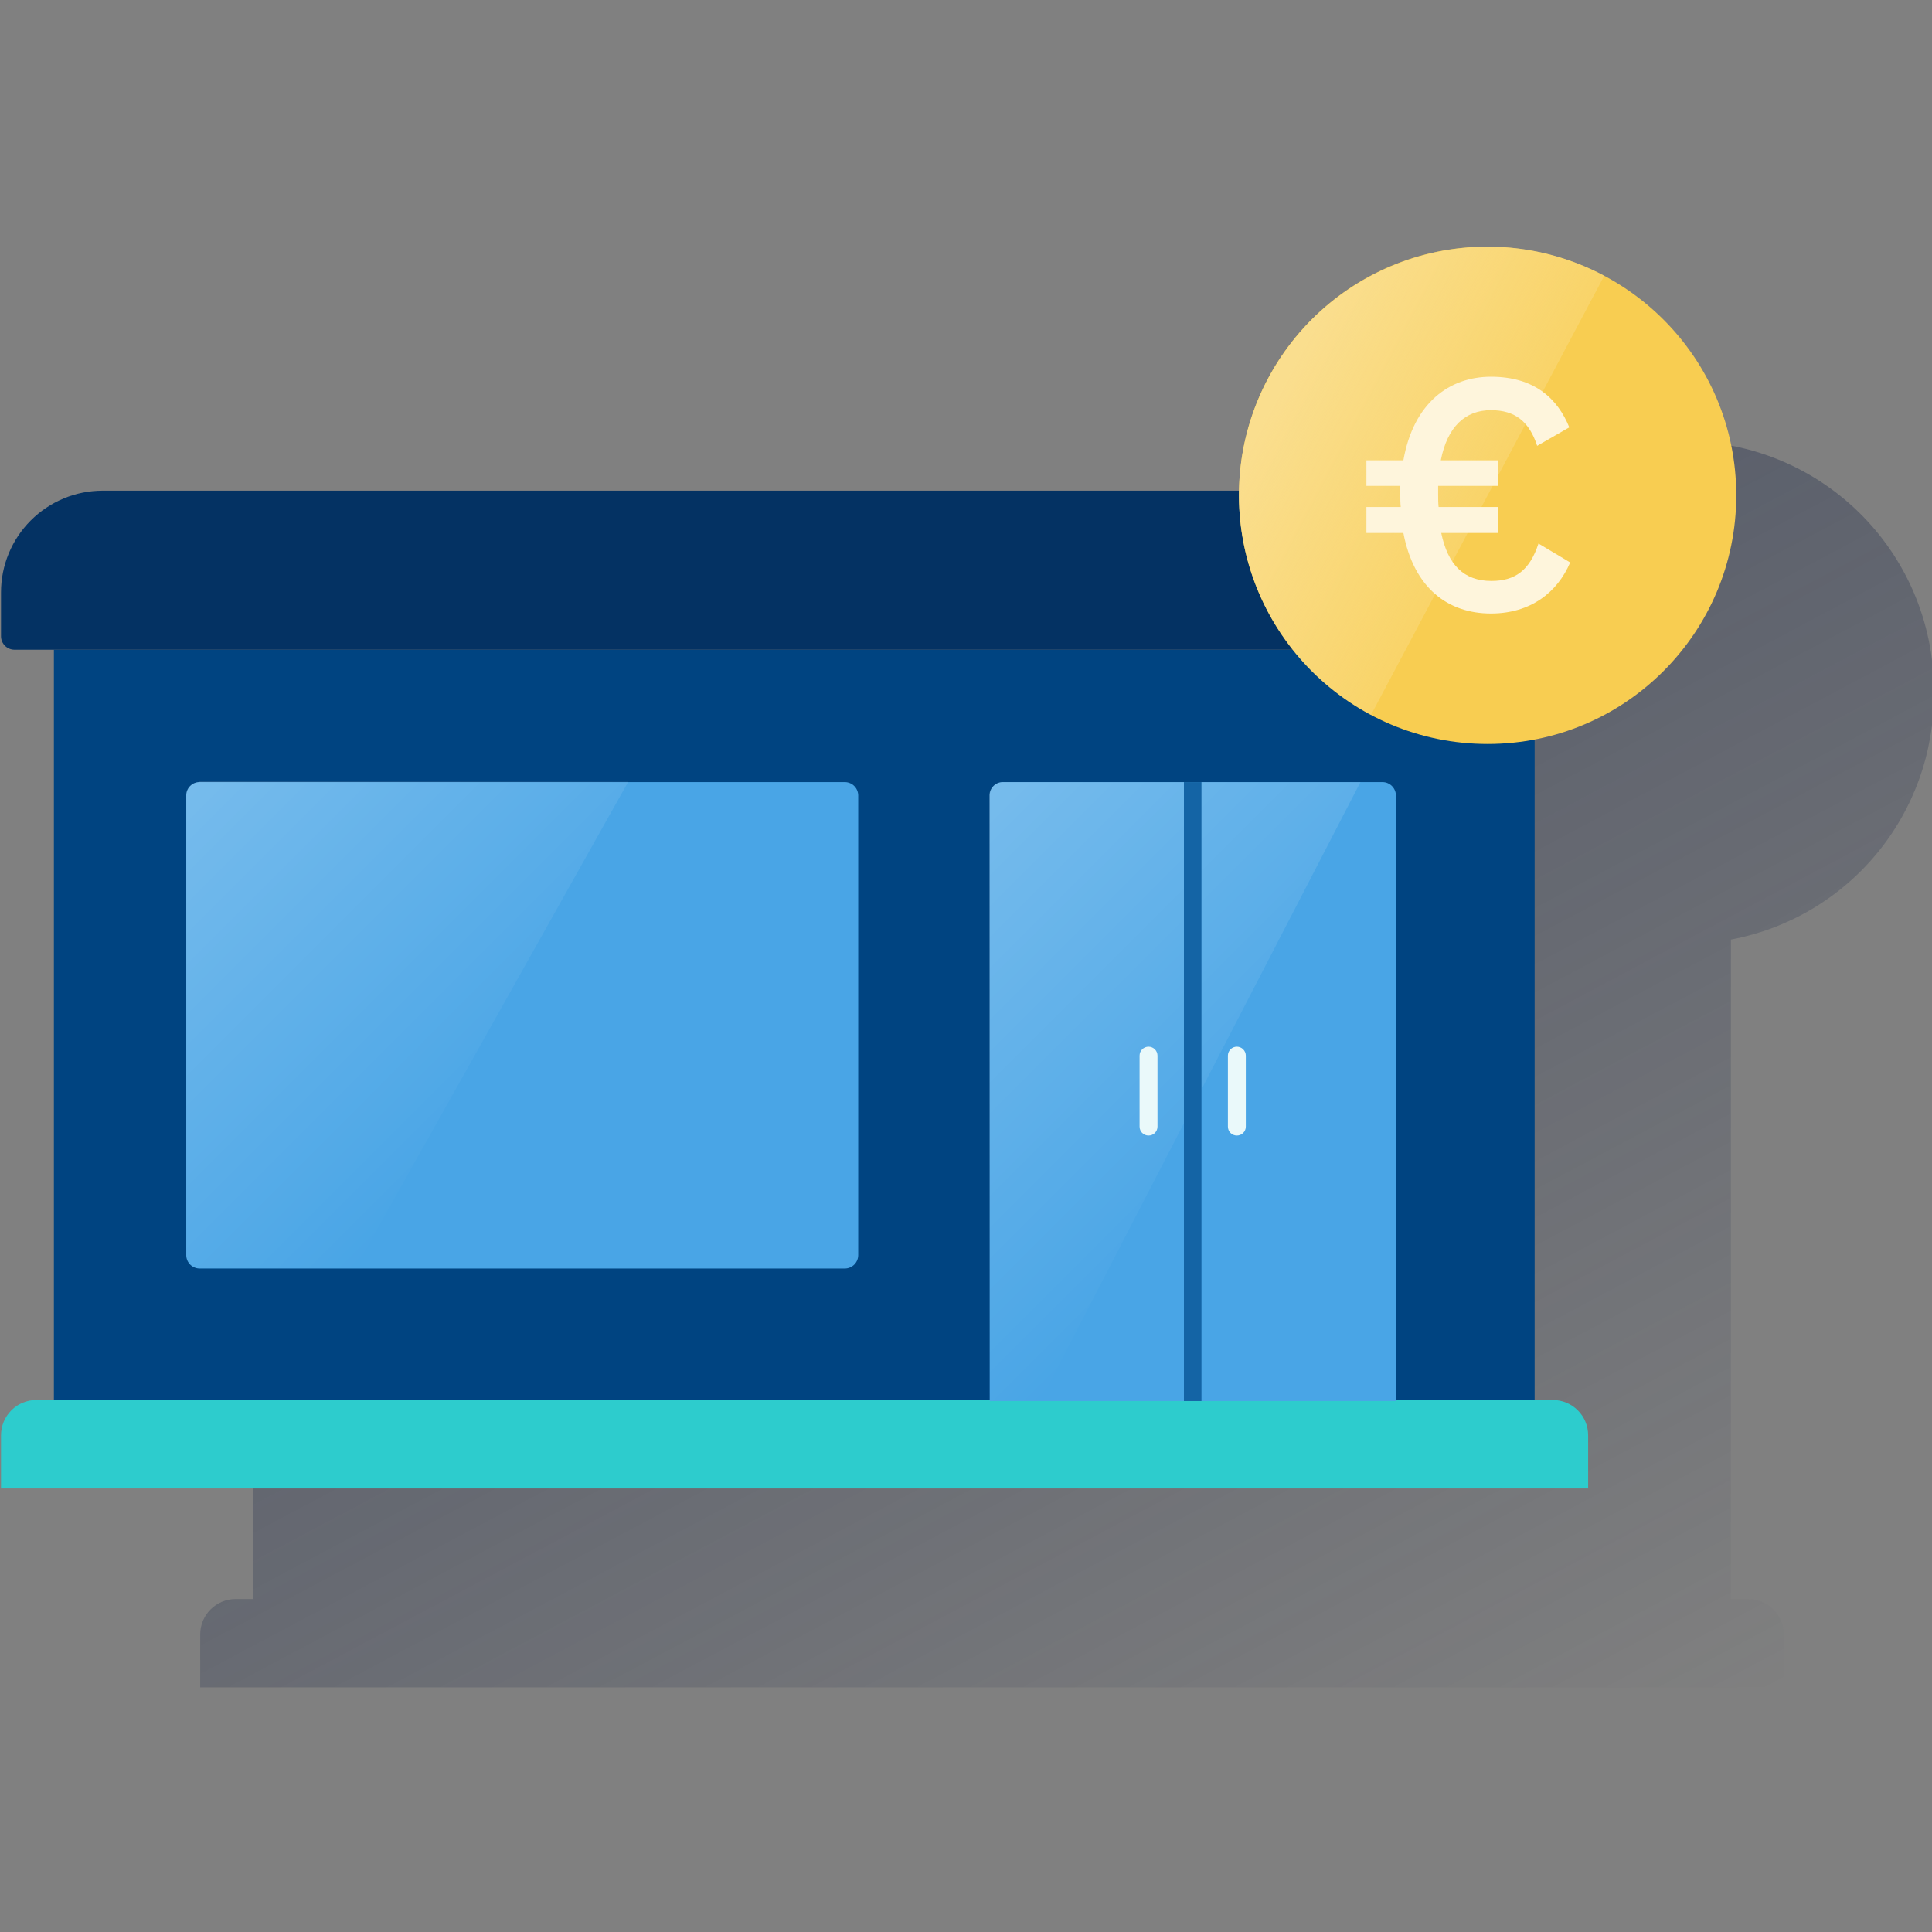 <svg width="600" height="600" viewBox="0 0 600 600" fill="none" xmlns="http://www.w3.org/2000/svg"><rect x="0" y="0" width="600" height="600" fill="#808080" stroke="none"/><g clip-path="url(#clip0_2493_579)"><path d="M600.567 215.761C600.74 205.544 598.888 195.394 595.119 185.896C591.35 176.398 585.737 167.74 578.605 160.422C571.474 153.104 562.963 147.27 553.566 143.258C544.168 139.245 534.069 137.132 523.851 137.042C513.633 136.952 503.498 138.885 494.031 142.731C484.564 146.577 475.952 152.26 468.692 159.451C461.432 166.642 455.667 175.199 451.731 184.629C447.794 194.058 445.764 204.174 445.756 214.393H93.686C85.328 214.393 77.313 217.713 71.403 223.623C65.493 229.533 62.172 237.549 62.172 245.907V259.6C62.163 260.142 62.264 260.681 62.468 261.184C62.671 261.687 62.974 262.144 63.358 262.527C63.743 262.91 64.2 263.212 64.703 263.414C65.207 263.616 65.746 263.715 66.288 263.705H78.614V496.605H73.129C70.22 496.613 67.433 497.775 65.38 499.835C63.326 501.896 62.172 504.686 62.172 507.595V524.036H553.98V507.595C553.971 504.692 552.814 501.91 550.761 499.857C548.708 497.804 545.926 496.647 543.023 496.638H537.55V291.792C555.277 288.468 571.283 279.046 582.792 265.16C594.302 251.273 600.59 233.797 600.567 215.761Z" fill="url(#paint0_linear_2493_579)"/><path d="M476.594 201.789H16.734V435.167H476.594V201.789Z" fill="#004481"/><path d="M31.904 152.383H461.618C465.768 152.38 469.877 153.195 473.711 154.782C477.546 156.368 481.029 158.695 483.964 161.629C486.898 164.563 489.225 168.047 490.811 171.881C492.398 175.716 493.213 179.825 493.21 183.975V197.657C493.193 198.743 492.754 199.78 491.986 200.548C491.217 201.316 490.18 201.755 489.094 201.773H4.428C3.342 201.755 2.305 201.316 1.537 200.548C0.769 199.78 0.33 198.743 0.313 197.657V183.975C0.31 179.825 1.125 175.716 2.711 171.881C4.298 168.047 6.625 164.563 9.559 161.629C12.493 158.695 15.977 156.368 19.811 154.782C23.645 153.195 27.755 152.38 31.904 152.383Z" fill="#043263"/><path d="M11.325 434.781H482.198C483.646 434.775 485.08 435.056 486.419 435.608C487.758 436.159 488.974 436.97 489.998 437.994C491.022 439.018 491.833 440.234 492.384 441.573C492.935 442.911 493.216 444.346 493.21 445.794V462.257H0.313V445.794C0.307 444.346 0.588 442.911 1.139 441.573C1.69 440.234 2.501 439.018 3.525 437.994C4.549 436.97 5.765 436.159 7.104 435.608C8.443 435.056 9.877 434.775 11.325 434.781Z" fill="#2DCCCD"/><path d="M61.96 242.891H262.411C263.498 242.908 264.534 243.347 265.303 244.115C266.071 244.883 266.51 245.92 266.527 247.006V389.837C266.51 390.923 266.071 391.96 265.303 392.728C264.534 393.496 263.498 393.935 262.411 393.952H61.96C60.873 393.935 59.836 393.496 59.068 392.728C58.3 391.96 57.861 390.923 57.844 389.837V247.006C57.861 245.92 58.3 244.883 59.068 244.115C59.836 243.347 60.873 242.908 61.96 242.891Z" fill="#49A5E6"/><path opacity="0.5" d="M61.96 242.885C60.901 242.869 59.879 243.268 59.11 243.995C58.342 244.722 57.887 245.721 57.844 246.778V389.942C57.848 390.471 57.958 390.994 58.169 391.479C58.38 391.965 58.688 392.402 59.072 392.766C59.456 393.129 59.91 393.412 60.407 393.595C60.903 393.779 61.431 393.861 61.96 393.835H110.348L195.112 242.773H61.96V242.885Z" fill="url(#paint1_linear_2493_579)"/><path d="M311.372 242.891H429.396C430.482 242.908 431.519 243.347 432.287 244.115C433.055 244.883 433.495 245.92 433.512 247.006V435.111H307.367V247.006C307.358 245.931 307.774 244.896 308.524 244.125C309.273 243.355 310.297 242.911 311.372 242.891Z" fill="#49A5E6"/><path opacity="0.5" d="M311.374 242.891C310.287 242.908 309.25 243.347 308.482 244.115C307.714 244.883 307.275 245.92 307.258 247.006V435.111H323.054L422.501 242.891H311.374Z" fill="url(#paint2_linear_2493_579)"/><path d="M373.13 242.891H367.68V435.111H373.13V242.891Z" fill="#1464A5"/><path d="M356.687 352.65C356.321 352.653 355.958 352.583 355.62 352.444C355.281 352.305 354.973 352.101 354.714 351.842C354.455 351.583 354.251 351.275 354.112 350.936C353.973 350.598 353.903 350.235 353.906 349.869V327.843C353.906 327.106 354.199 326.399 354.721 325.877C355.242 325.355 355.95 325.062 356.687 325.062C357.425 325.062 358.132 325.355 358.654 325.877C359.175 326.399 359.468 327.106 359.468 327.843V349.869C359.471 350.235 359.401 350.598 359.263 350.936C359.124 351.275 358.919 351.583 358.66 351.842C358.402 352.101 358.094 352.305 357.755 352.444C357.416 352.583 357.053 352.653 356.687 352.65Z" fill="#EAF9FA"/><path d="M384.117 352.65C383.751 352.653 383.388 352.583 383.049 352.444C382.711 352.305 382.403 352.101 382.144 351.842C381.885 351.583 381.68 351.275 381.542 350.936C381.403 350.598 381.333 350.235 381.336 349.869V327.843C381.336 327.106 381.629 326.399 382.151 325.877C382.672 325.355 383.379 325.062 384.117 325.062C384.855 325.062 385.562 325.355 386.083 325.877C386.605 326.399 386.898 327.106 386.898 327.843V349.869C386.901 350.235 386.831 350.598 386.692 350.936C386.554 351.275 386.349 351.583 386.09 351.842C385.831 352.101 385.523 352.305 385.185 352.444C384.846 352.583 384.483 352.653 384.117 352.65Z" fill="#EAF9FA"/><path d="M539.214 153.83C539.214 196.472 504.636 231.05 461.994 231.05C419.352 231.05 384.773 196.472 384.773 153.83C384.773 111.188 419.215 76.609 461.857 76.609C504.499 76.609 539.214 111.051 539.214 153.83Z" fill="#F8CD51"/><path d="M498.217 85.635C460.632 65.68 413.89 79.894 393.799 117.616C373.845 155.201 388.059 201.944 425.78 222.035L498.217 85.635Z" fill="url(#paint3_linear_2493_579)"/><path d="M434.875 150.895H424.352V142.968H435.832C438.976 125.064 450.183 117 463.03 117C476.697 117 483.804 123.97 487.358 132.717L477.381 138.458C474.921 130.941 470.547 127.387 463.03 127.387C455.103 127.387 449.499 132.444 447.449 142.968H465.354V150.895H446.629V153.355C446.629 154.722 446.629 156.225 446.766 157.455H465.354V165.519H447.586C449.636 175.359 454.556 180.416 463.167 180.416C470.547 180.416 475.057 177.136 477.791 168.799L487.631 174.676C483.668 183.97 475.331 190.53 463.03 190.53C449.636 190.53 439.112 182.603 435.832 165.519H424.352V157.455H435.012C434.875 156.225 434.875 154.858 434.875 153.492V150.895Z" fill="#FEF5DC"/></g><defs><linearGradient id="paint0_linear_2493_579" x1="216.692" y1="144.656" x2="447.828" y2="579.363" gradientUnits="userSpaceOnUse"><stop stop-color="#192647" stop-opacity="0.5" offset="0"/><stop offset="1" stop-color="#192647" stop-opacity="0"/></linearGradient><linearGradient id="paint1_linear_2493_579" x1="56.211" y1="246.882" x2="156.592" y2="347.252" gradientUnits="userSpaceOnUse"><stop stop-color="white" stop-opacity="0.5" offset="0"/><stop offset="1" stop-color="white" stop-opacity="0"/></linearGradient><linearGradient id="paint2_linear_2493_579" x1="289.267" y1="263.324" x2="391.88" y2="365.938" gradientUnits="userSpaceOnUse"><stop stop-color="white" stop-opacity="0.5" offset="0"/><stop offset="1" stop-color="white" stop-opacity="0"/></linearGradient><linearGradient id="paint3_linear_2493_579" x1="397.855" y1="119.627" x2="461.725" y2="153.574" gradientUnits="userSpaceOnUse"><stop stop-color="#FADE8E" offset="0"/><stop offset="1" stop-color="#FADE8E" stop-opacity="0.4"/></linearGradient><clipPath id="clip0_2493_579"><rect width="600" height="600" fill="white"/></clipPath></defs></svg>